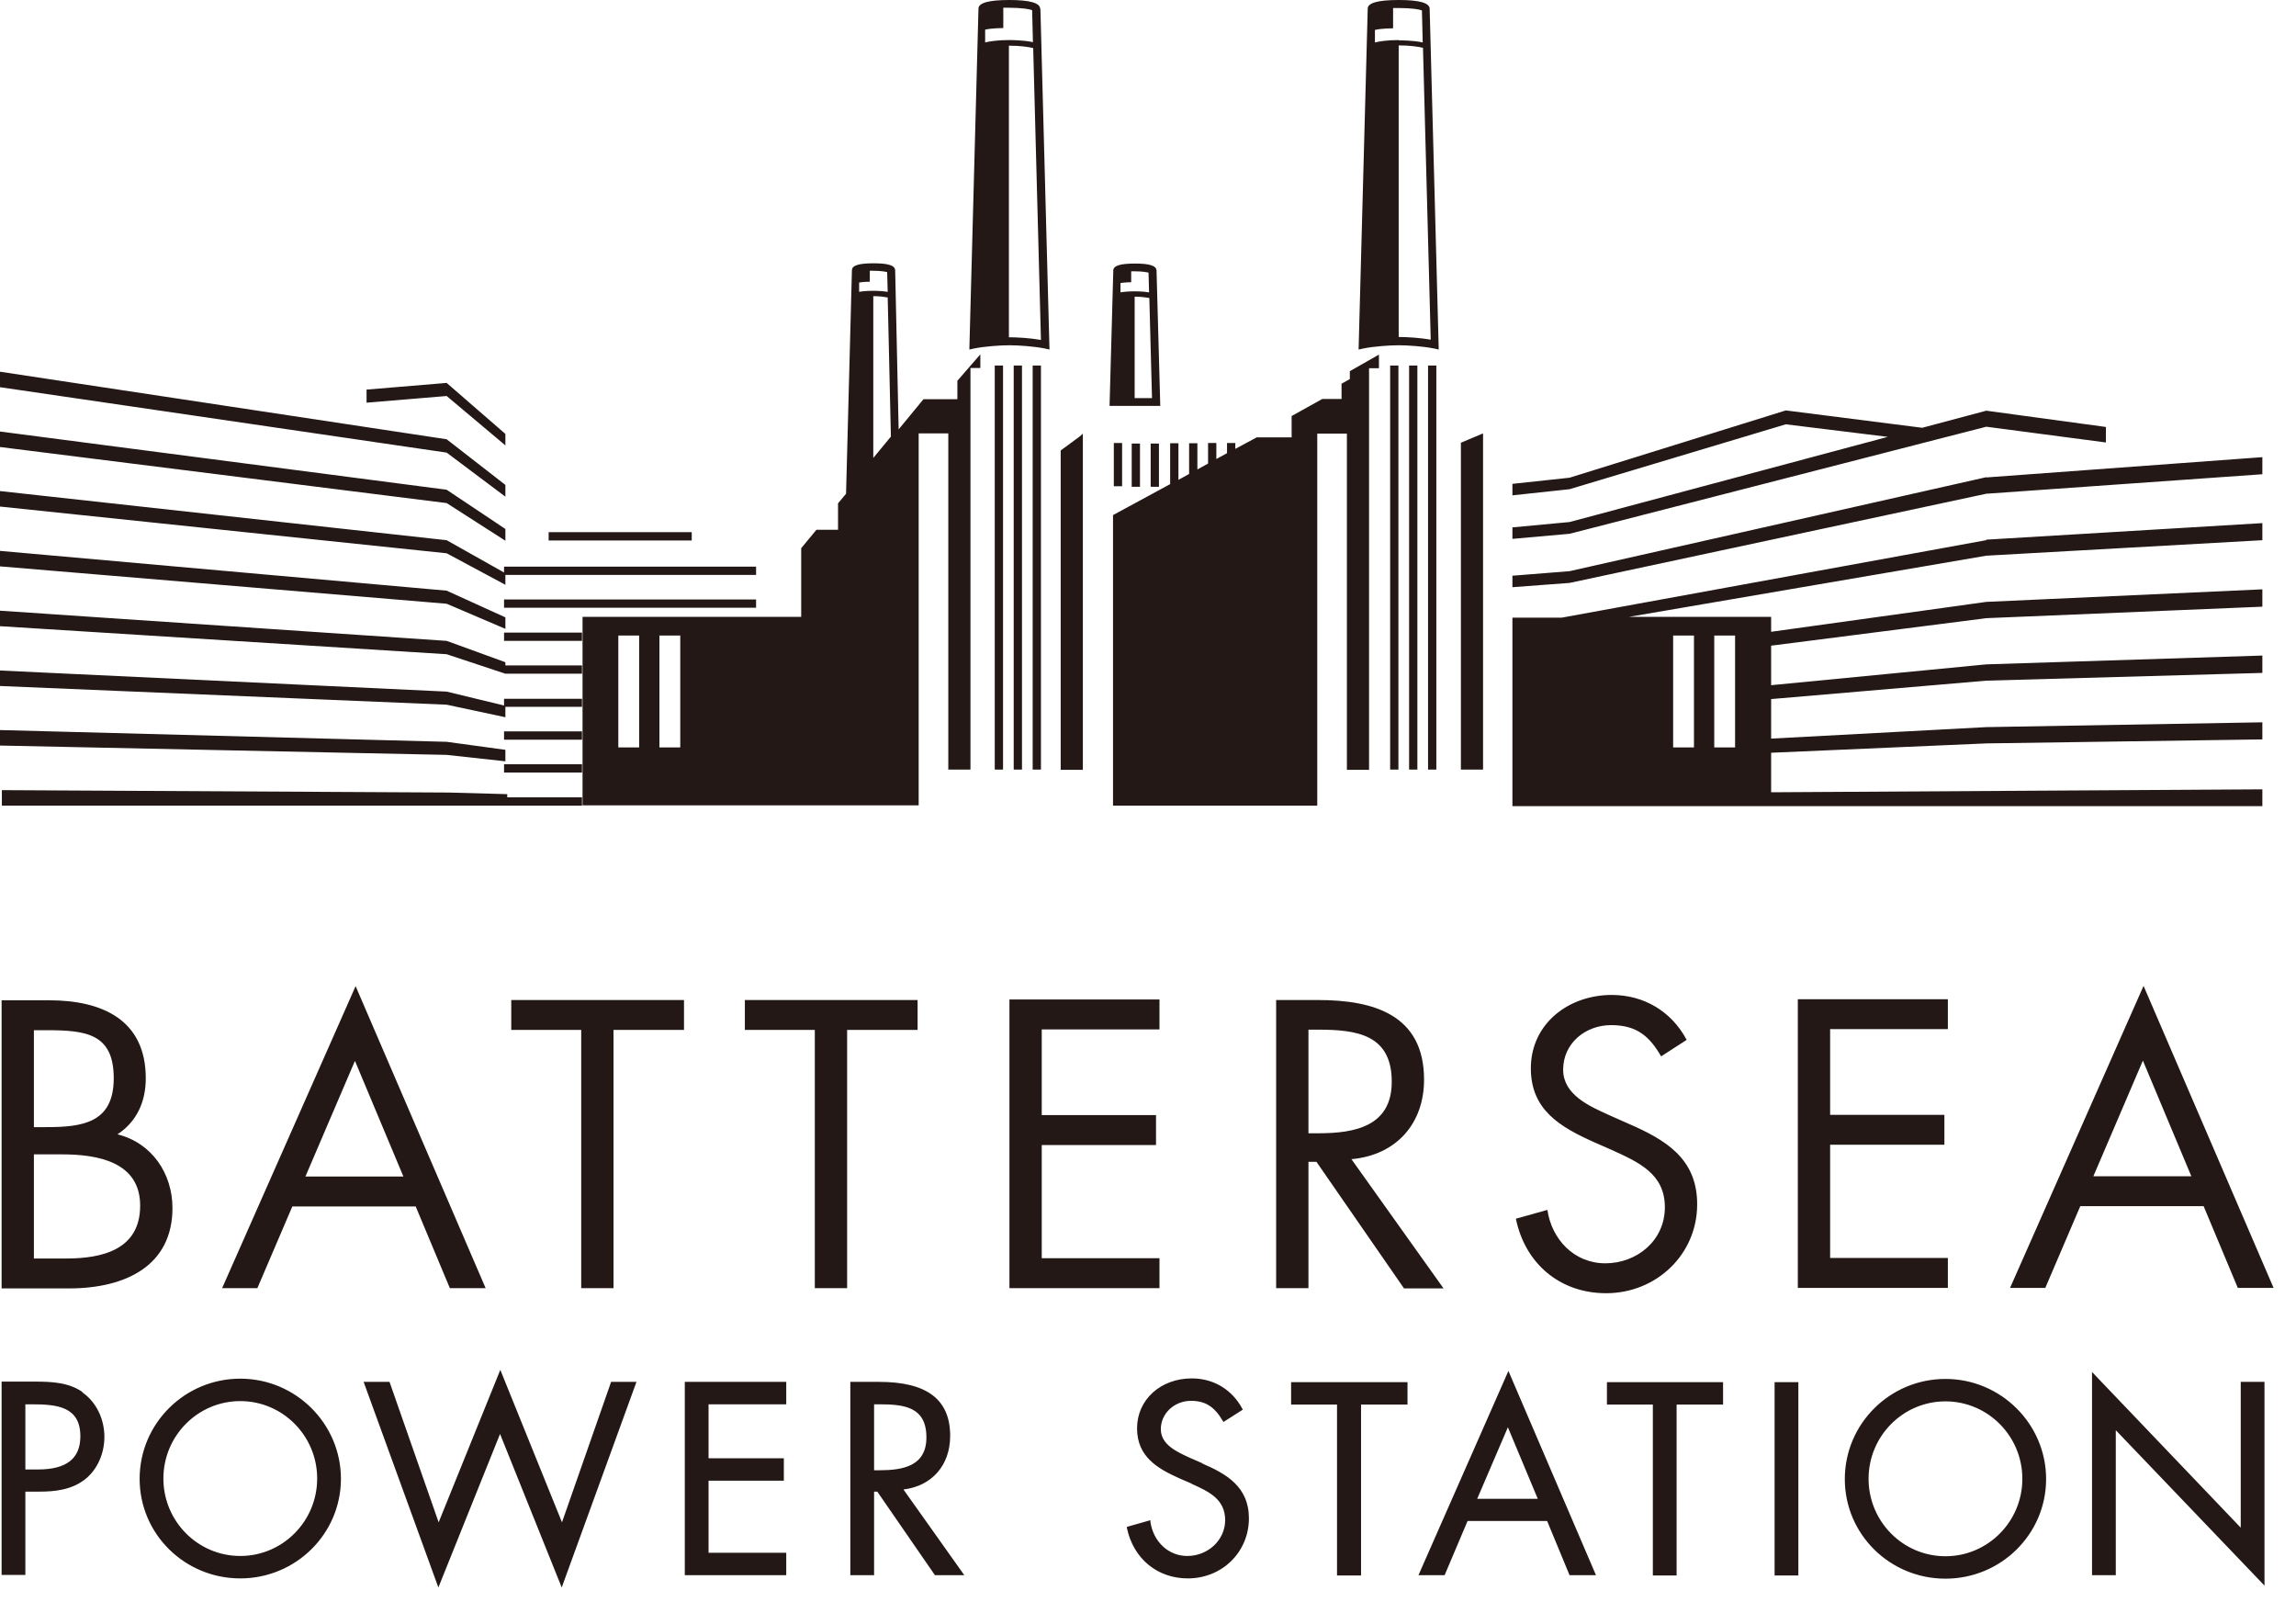 <svg viewBox="0 0 86 60" fill="none" xmlns="http://www.w3.org/2000/svg">
<path d="M0.06 37.46H1.84C3.81 37.46 5.46 38.18 5.46 40.38C5.46 41.25 5.13 42 4.4 42.48C5.69 42.8 6.46 43.95 6.46 45.24C6.46 47.39 4.72 48.25 2.58 48.25H0.06V37.46ZM1.27 42.21H1.73C3.1 42.21 4.26 42.05 4.26 40.38C4.26 38.71 3.23 38.58 1.74 38.58H1.27V42.21ZM1.27 47.13H2.48C3.83 47.13 5.25 46.8 5.25 45.15C5.25 43.5 3.64 43.23 2.32 43.23H1.27V47.12V47.13ZM10.95 45.18L9.64 48.24H8.32L13.32 36.93L18.19 48.24H16.85L15.57 45.18H10.94H10.95ZM13.29 39.74L11.44 44.06H15.11L13.3 39.74H13.29ZM22.97 38.57H25.62V37.45H19.15V38.57H21.77V48.24H22.98V38.57H22.97ZM31.72 38.57H34.37V37.45H27.9V38.57H30.52V48.24H31.73V38.57H31.72ZM37.81 48.24H43.43V47.12H39.02V42.88H43.3V41.76H39.02V38.55H43.43V37.43H37.81V48.22V48.24ZM49.01 48.24H47.8V37.45H49.37C51.43 37.45 53.34 37.99 53.34 40.43C53.34 42.09 52.29 43.26 50.62 43.41L54.07 48.25H52.59L49.31 43.51H49.01V48.25V48.24ZM49.01 42.44H49.38C50.75 42.44 52.13 42.18 52.13 40.51C52.13 38.74 50.82 38.56 49.37 38.56H49.01V42.44ZM63.17 38.93C62.6 37.87 61.57 37.26 60.37 37.26C58.76 37.26 57.34 38.33 57.34 40.01C57.34 41.56 58.43 42.2 59.7 42.77L60.36 43.06C61.37 43.52 62.36 43.95 62.36 45.21C62.36 46.47 61.3 47.31 60.13 47.31C58.96 47.31 58.12 46.41 57.96 45.31L56.78 45.64C57.12 47.31 58.42 48.43 60.16 48.43C62.04 48.43 63.57 46.98 63.57 45.1C63.57 43.38 62.38 42.68 60.97 42.07L60.25 41.75C59.52 41.42 58.55 40.99 58.55 40.06C58.55 39.07 59.38 38.39 60.35 38.39C61.32 38.39 61.79 38.82 62.22 39.56L63.18 38.94L63.17 38.93ZM67.34 48.23H72.96V47.11H68.55V42.87H72.83V41.75H68.55V38.54H72.96V37.42H67.34V48.21V48.23ZM77.92 45.17L76.61 48.23H75.29L80.29 36.92L85.16 48.23H83.82L82.54 45.17H77.91H77.92ZM80.26 39.73L78.41 44.05H82.08L80.27 39.73H80.26ZM3.09 52.13C2.57 51.77 1.94 51.74 1.29 51.74H0.06V58.98H0.95V55.86H1.48C2.01 55.86 2.68 55.81 3.21 55.38C3.65 55.02 3.91 54.43 3.91 53.81C3.91 53.13 3.6 52.5 3.08 52.14M3.01 53.79C3.01 54.62 2.49 55.03 1.43 55.03H0.95V52.59H1.19C2.15 52.59 3.01 52.68 3.01 53.79ZM9 51.63C6.92 51.63 5.23 53.31 5.23 55.38C5.23 57.45 6.92 59.11 9 59.11C11.08 59.11 12.77 57.44 12.77 55.38C12.77 53.32 11.08 51.63 9 51.63ZM11.88 55.37C11.88 56.97 10.59 58.27 9 58.27C7.41 58.27 6.12 56.97 6.12 55.37C6.12 53.77 7.41 52.47 9 52.47C10.59 52.47 11.88 53.77 11.88 55.37ZM22.89 51.75L21.05 57.01L18.74 51.3L16.43 57.01L14.59 51.75H13.62L16.42 59.45L18.73 53.7L21.04 59.45L23.84 51.75H22.87H22.89ZM29.45 52.59V51.75H25.65V58.99H29.45V58.15H26.54V55.45H29.36V54.61H26.54V52.59H29.45ZM33.84 55.78C34.91 55.65 35.59 54.87 35.59 53.77C35.59 52.41 34.72 51.75 32.93 51.75H31.85V58.99H32.74V55.86H32.86L35.02 58.99H36.12L33.84 55.78ZM32.74 52.59H32.93C33.86 52.59 34.7 52.68 34.7 53.83C34.7 54.91 33.81 55.06 32.94 55.06H32.74V52.59ZM45.04 54.8L44.56 54.59C44.08 54.37 43.48 54.1 43.48 53.52C43.48 52.94 43.98 52.46 44.61 52.46C45.15 52.46 45.49 52.68 45.8 53.21L45.83 53.25L46.55 52.79L46.53 52.75C46.14 52.03 45.45 51.62 44.64 51.62C43.47 51.62 42.59 52.42 42.59 53.49C42.59 54.56 43.37 55 44.17 55.36L44.61 55.55L44.64 55.57C45.28 55.86 45.89 56.14 45.89 56.93C45.89 57.67 45.25 58.27 44.47 58.27C43.77 58.27 43.2 57.74 43.09 56.99V56.93L42.21 57.18V57.22C42.45 58.37 43.35 59.11 44.49 59.11C45.78 59.11 46.78 58.12 46.78 56.86C46.78 55.67 45.92 55.19 45.04 54.81M48.36 51.76V52.6H50.08V59H50.98V52.6H52.72V51.76H48.36ZM56.5 51.34L53.13 58.99H54.11L54.97 56.96H57.95L58.79 58.99H59.78L56.5 51.34ZM56.48 53.45L57.6 56.13H55.33L56.48 53.45ZM60.19 51.76V52.6H61.91V59H62.8V52.6H64.54V51.76H60.18H60.19ZM66.47 59H67.36V51.76H66.47V59ZM72.87 51.64C70.79 51.64 69.1 53.32 69.1 55.39C69.1 57.46 70.79 59.12 72.87 59.12C74.95 59.12 76.64 57.45 76.64 55.39C76.64 53.33 74.95 51.64 72.87 51.64ZM75.75 55.38C75.75 56.98 74.46 58.28 72.87 58.28C71.28 58.28 69.99 56.98 69.99 55.38C69.99 53.78 71.28 52.48 72.87 52.48C74.46 52.48 75.75 53.78 75.75 55.38ZM83.93 51.76V57.21L78.36 51.38V58.99H79.25V53.56L84.82 59.38V51.75H83.93V51.76Z" fill="#231815"></path>
<path d="M21.8 24H18.88V23.69H21.8V24ZM18.88 27.7H21.8V27.39H18.88V27.7ZM18.93 16.68V16.25L16.73 14.34L13.73 14.59V15.08L16.73 14.83L18.93 16.68ZM18.93 18.59V18.16L16.73 16.45L0 13.92V14.5L16.73 16.95L18.93 18.6V18.59ZM74.4 15.98L78.88 16.57V15.99L74.4 15.38L72 16.02L66.89 15.37L58.79 17.89L56.65 18.12V18.55L58.79 18.32L66.89 15.89L70.71 16.36L58.79 19.55L56.65 19.75V20.18L58.79 19.99L74.4 15.98ZM25.91 19.93H20.55V20.24H25.91V19.93ZM18.93 21.9V21.53H28.32V21.22H18.88V21.44L16.73 20.23L0 18.39V18.97L16.73 20.72L18.93 21.9ZM18.88 22.76H28.32V22.45H18.88V22.76ZM18.93 24.92V24.8L16.73 24L0 22.87V23.45L16.73 24.5L18.93 25.23H21.8V24.92H18.93ZM18.88 28.93H21.8V28.62H18.88V28.93ZM18.88 26.16V26.42L16.73 25.9L0 25.11V25.69L16.73 26.39L18.93 26.86V26.47H21.8V26.17H18.88V26.16ZM18.93 23.55V23.12L16.73 22.12L0 20.63V21.21L16.73 22.61L18.93 23.55ZM18.93 28.51V28.08L16.73 27.78L0 27.34V27.92L16.73 28.27L18.93 28.51ZM18.93 20.24V19.81L16.73 18.34L0 16.16V16.74L16.73 18.84L18.93 20.25V20.24ZM21.8 29.86H19V29.74L16.8 29.68L0.07 29.59V30.17H19H21.8V29.86ZM52.78 28.82H53.09V13.69H52.78V28.82ZM50.57 14.19L50.25 14.37V14.94H49.53L48.38 15.58V16.38H47.07L46.27 16.81V16.59H45.96V16.97L45.56 17.19V16.59H45.25V17.36L44.85 17.58V16.6H44.54V17.75L44.14 17.97V16.6H43.83V18.13L41.69 19.29V30.17H49.34V16.24H50.45V28.83H51.28V13.79H51.65V13.28L50.56 13.9V14.19H50.57ZM53.49 28.82H53.8V13.69H53.49V28.82ZM52.07 28.82H52.38V13.69H52.07V28.82ZM74.4 17.87L58.79 21.39L56.65 21.56V21.99L58.79 21.83L74.4 18.49L84.74 17.76V17.12L74.4 17.88V17.87ZM74.4 20.21L84.74 19.59V20.23L74.4 20.81L61.02 23.1H66.34V23.66L74.4 22.54L84.74 22.07V22.72L74.4 23.15L66.34 24.18V25.66L74.4 24.88L84.74 24.55V25.2L74.4 25.49L66.34 26.18V27.66L74.4 27.23L84.74 27.05V27.69L74.4 27.84L66.34 28.19V29.67L84.74 29.56V30.19H66.33H56.65V23.13H58.5L74.39 20.23L74.4 20.21ZM64.21 27.99H64.99V23.8H64.21V27.99ZM62.67 27.99H63.45V23.8H62.67V27.99ZM53.55 0.33L53.89 13.09L53.71 13.05C53.31 12.97 52.74 12.93 52.39 12.93C52.04 12.93 51.47 12.97 51.07 13.05L50.89 13.09V13.03L51.23 0.33C51.22 0.11 51.61 0 52.39 0C53.17 0 53.55 0.11 53.55 0.33ZM52.39 1.51C52.39 1.51 52.97 1.51 53.29 1.59L53.26 0.39C53.16 0.35 52.87 0.3 52.39 0.3C52.31 0.3 52.24 0.3 52.18 0.3V1.06C52.18 1.06 51.76 1.06 51.5 1.12V1.59C51.66 1.55 51.96 1.5 52.39 1.5M53.59 12.72L53.3 1.79C53.13 1.75 52.83 1.7 52.39 1.7V12.62C52.71 12.62 53.19 12.65 53.59 12.72ZM54.72 28.82H55.55V16.23L54.72 16.58V28.82ZM42.03 16.59H41.72V18.21H42.03V16.59ZM37.26 28.82H37.57V13.69H37.26V28.82ZM38.68 28.82H38.99V13.69H38.68V28.82ZM37.97 28.82H38.28V13.69H37.97V28.82ZM35.86 14.26L36.72 13.27V13.78H36.35V28.82H35.52V16.23H34.41V30.16H21.82V23.1H30.01V20.53L30.58 19.84H31.39V18.85L31.69 18.49L31.91 10.12C31.91 9.94 32.17 9.86 32.72 9.86C33.27 9.86 33.53 9.94 33.53 10.13L33.66 16.08L34.59 14.95H35.86V14.27V14.26ZM23.94 23.8H23.16V27.99H23.94V23.8ZM25.48 23.8H24.7V27.99H25.48V23.8ZM33.25 11.14C33.13 11.12 32.95 11.09 32.71 11.09V17.15L33.37 16.35L33.25 11.14ZM32.17 10.93C32.29 10.91 32.47 10.89 32.71 10.89C32.73 10.89 33.03 10.89 33.25 10.93L33.23 10.19C33.15 10.17 32.98 10.14 32.71 10.14C32.66 10.14 32.62 10.14 32.58 10.14V10.55C32.58 10.55 32.35 10.55 32.18 10.58V10.93H32.17ZM38.97 0.33L39.31 13.09L39.13 13.05C38.73 12.97 38.16 12.93 37.81 12.93C37.46 12.93 36.89 12.97 36.49 13.05L36.31 13.09V13.03L36.65 0.33C36.64 0.11 37.03 0 37.8 0C38.57 0 38.96 0.11 38.96 0.33M36.89 1.59C37.06 1.55 37.36 1.5 37.79 1.5C37.82 1.5 38.37 1.5 38.69 1.58L38.66 0.38C38.56 0.34 38.27 0.29 37.79 0.29C37.71 0.29 37.64 0.29 37.58 0.29V1.05C37.58 1.05 37.16 1.05 36.9 1.11V1.58L36.89 1.59ZM38.99 12.73L38.7 1.8C38.53 1.76 38.23 1.71 37.79 1.71V12.63C38.11 12.63 38.59 12.66 38.99 12.73ZM43.46 15.2H41.56L41.7 10.13C41.7 9.95 41.96 9.87 42.51 9.87C43.06 9.87 43.32 9.95 43.32 10.14L43.46 15.21V15.2ZM41.96 10.95C42.08 10.93 42.26 10.91 42.5 10.91C42.52 10.91 42.83 10.91 43.04 10.95L43.02 10.21C42.94 10.19 42.77 10.16 42.5 10.16C42.45 10.16 42.41 10.16 42.37 10.16V10.57C42.37 10.57 42.14 10.57 41.97 10.6V10.95H41.96ZM43.15 14.91L43.05 11.16C42.93 11.14 42.75 11.11 42.5 11.11V14.91H43.15ZM42.7 16.61H42.39V18.23H42.7V16.61ZM43.41 16.61H43.1V18.23H43.41V16.61ZM39.73 16.88V28.83H40.56V16.24L40.45 16.34L39.73 16.87V16.88Z" fill="#231815"></path>
</svg>
